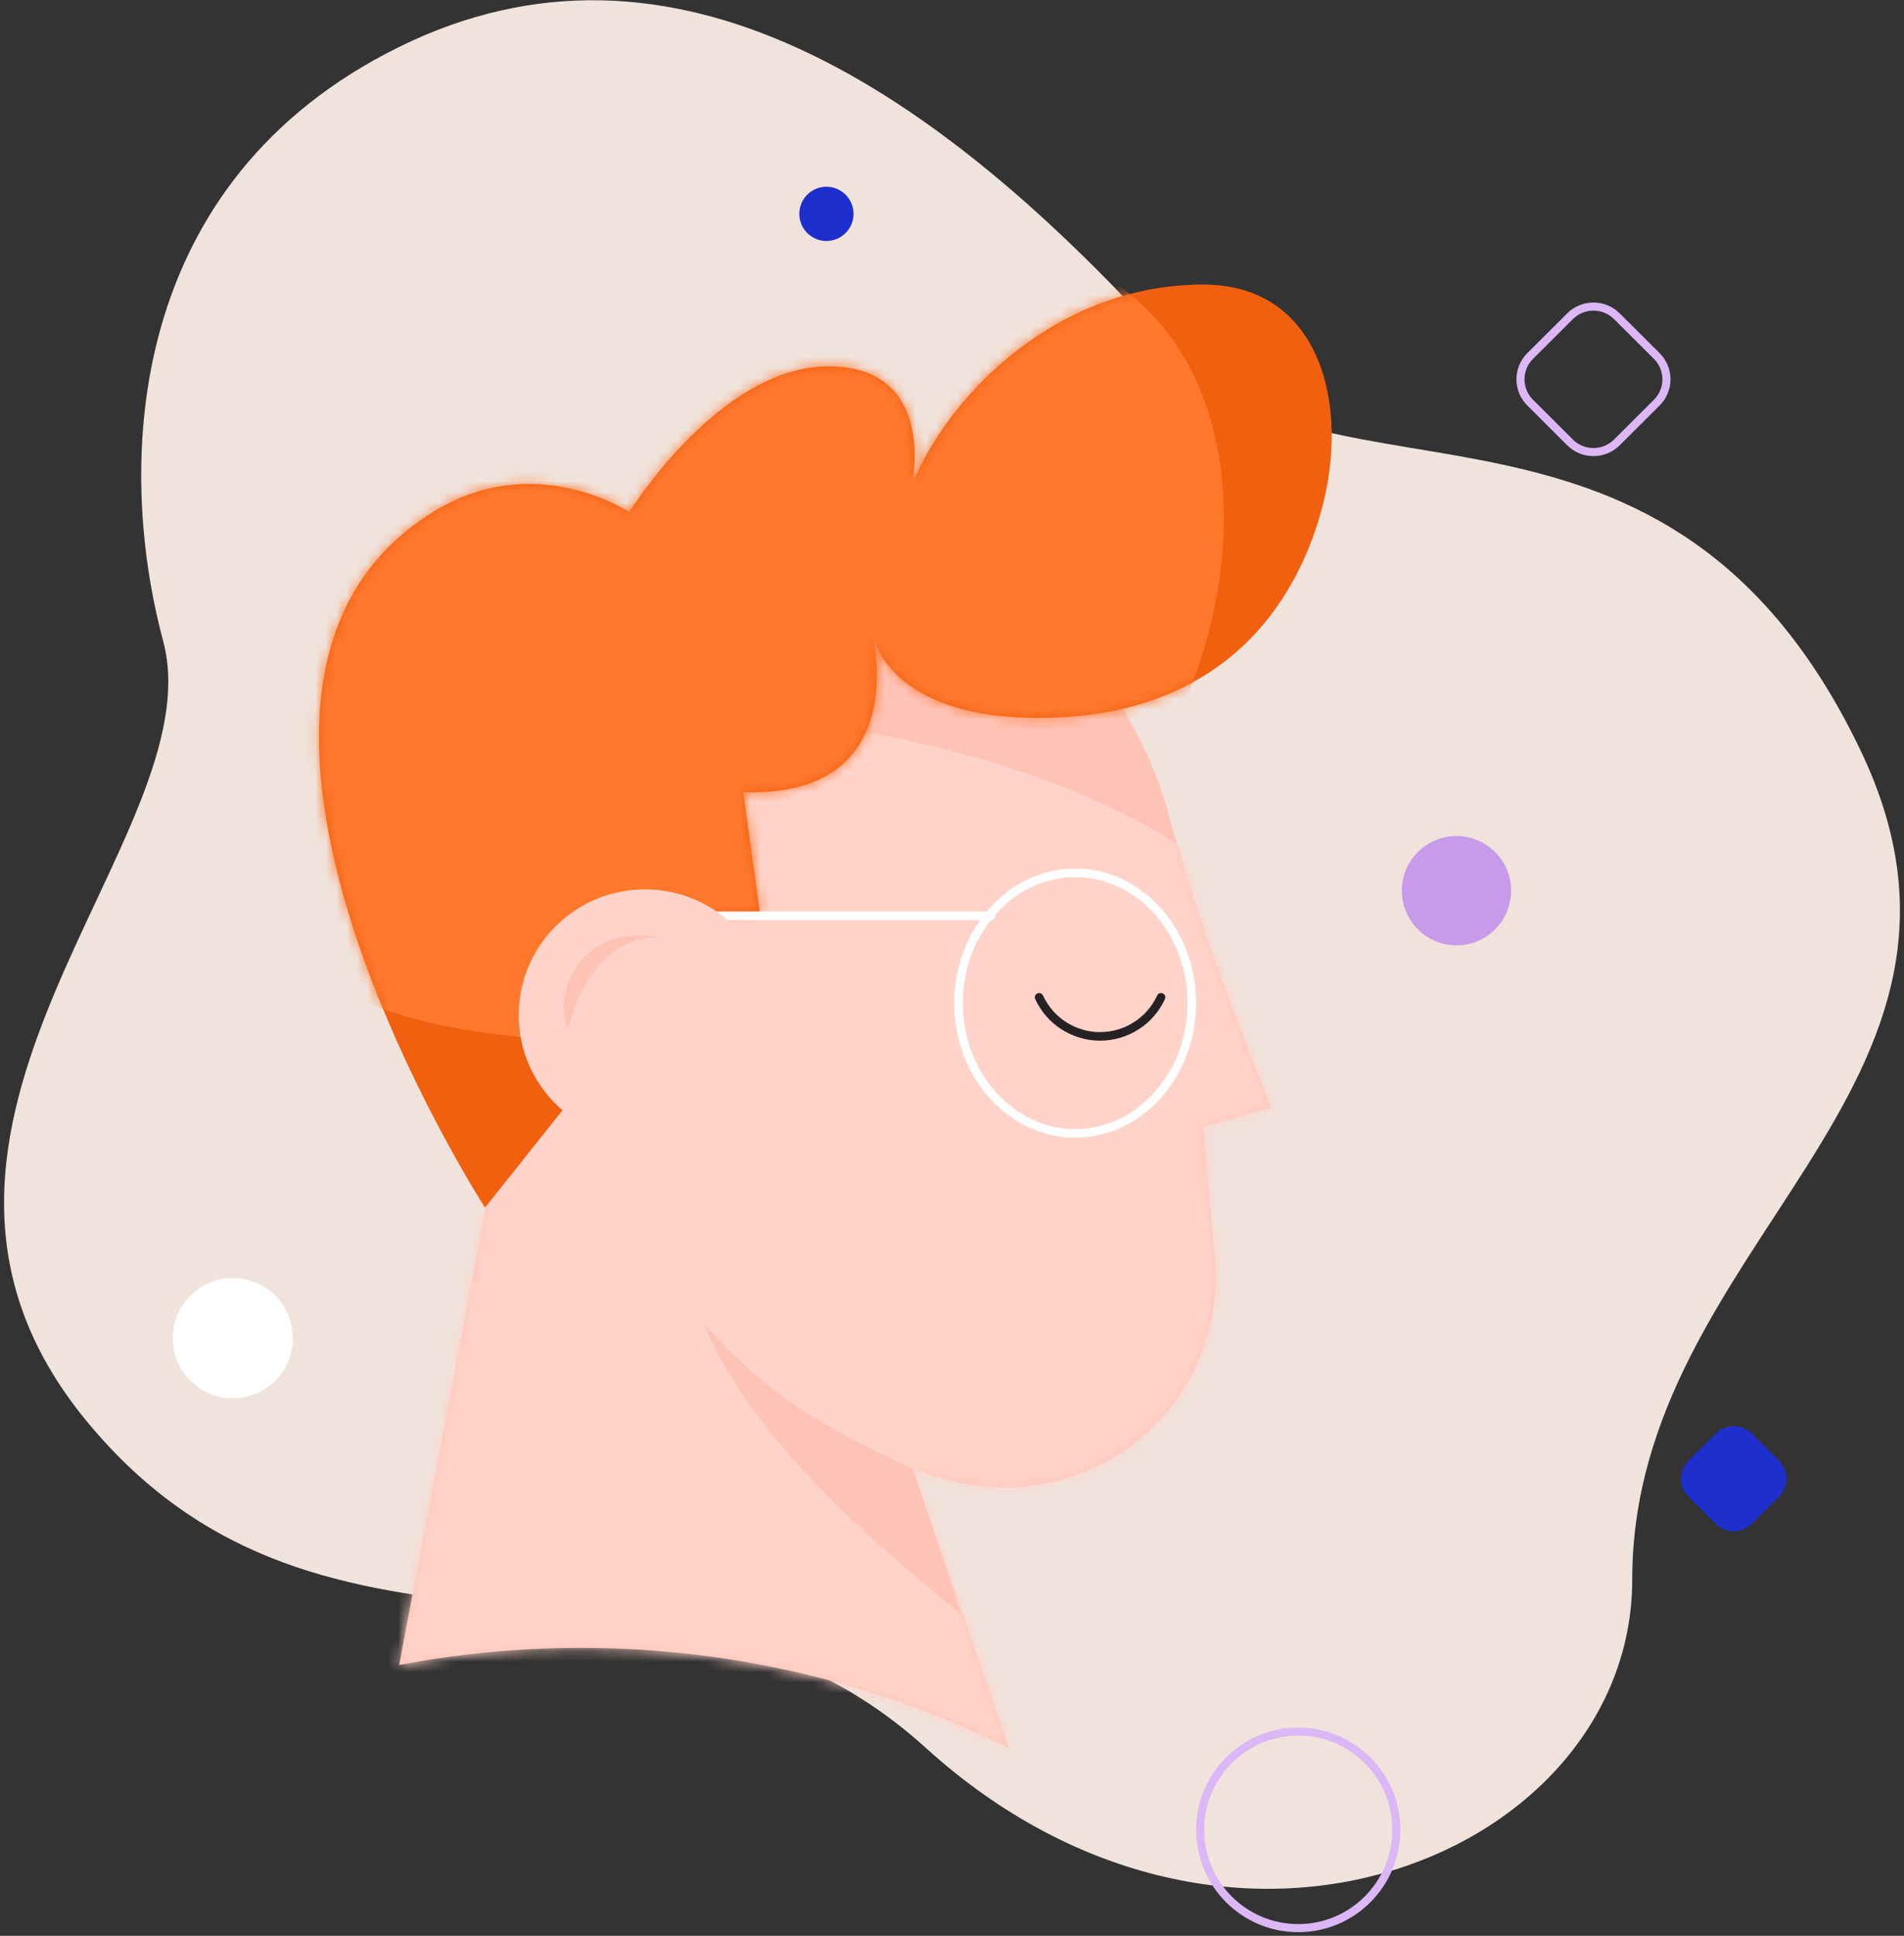 <svg xmlns="http://www.w3.org/2000/svg" fill="none" viewBox="0 0 184 187" height="187" width="184">
<rect x="0" y="0" width="184" height="187" fill="#333333" stroke="none"/>
<path fill="#F0E3DC" d="M113.526 34.026C90.336 8.11 64.867 -8.423 38.571 4.535C12.274 17.493 11.11 44.564 15.765 61.914C20.83 80.794 -14.934 108.936 8.34 137.245C31.614 165.553 64.191 145.929 89.433 168.816C119.12 195.733 157.736 178.829 157.736 152.605C157.736 120.052 195.484 105.181 179.785 72.454C161.15 33.605 128.352 50.594 113.526 34.026Z"></path>
<path fill="#FFC3B6" d="M122.828 106.996L116.284 108.858L117.401 121.641C117.798 126.192 116.643 130.743 114.121 134.559C109.112 142.139 99.66 145.49 90.966 142.766L88.224 141.907L97.53 168.897C85.062 162.681 71.001 159.184 56.123 159.184C50.124 159.184 44.258 159.753 38.576 160.839L47.713 112.55C47.713 112.55 28.923 75.406 58.406 60.379C76.118 51.352 88.267 50.746 97.376 56.891C105.133 62.122 110.577 69.983 113.002 78.859C115.107 86.561 117.789 94.096 120.695 101.534L122.828 106.996Z" clip-rule="evenodd" fill-rule="evenodd"></path>
<mask height="117" width="85" y="52" x="38" maskUnits="userSpaceOnUse" style="mask-type:alpha" id="mask0_761_1565">
<path fill="#FFD3C9" d="M122.824 106.995L116.28 108.857L117.396 121.64C117.793 126.192 116.638 130.743 114.117 134.558C109.107 142.138 99.655 145.489 90.962 142.766L88.219 141.907L97.525 168.897C85.058 162.681 70.997 159.184 56.119 159.184C50.12 159.184 44.254 159.752 38.572 160.838L47.709 112.549C47.709 112.549 28.918 75.406 58.401 60.379C76.114 51.351 88.263 50.746 97.372 56.89C105.129 62.121 110.573 69.983 112.998 78.859C115.103 86.561 117.785 94.095 120.691 101.534L122.824 106.995Z" clip-rule="evenodd" fill-rule="evenodd"></path>
</mask>
<g mask="url(#mask0_761_1565)">
<path fill="#FFD3C9" d="M146.104 134.742C155.141 157.611 155.026 222.976 53.838 171.045C20.017 159.816 16.286 116.189 23.626 94.078C30.967 71.968 64.336 63.147 98.157 74.376C131.978 85.605 135.317 107.444 146.104 134.742Z"></path>
</g>
<path fill="#FFC3B6" d="M88.222 141.906C79.774 137.948 74.046 134.811 67.978 127.775C71.805 137.191 81.207 146.565 92.837 155.87L88.222 141.906Z" clip-rule="evenodd" fill-rule="evenodd"></path>
<path fill="#262224" d="M106.31 100.53C103.618 100.53 101.157 98.954 100.042 96.513C99.947 96.305 100.04 96.059 100.249 95.964C100.457 95.871 100.705 95.962 100.799 96.17C101.78 98.316 103.943 99.702 106.31 99.702C108.678 99.702 110.84 98.316 111.82 96.17C111.914 95.962 112.163 95.871 112.371 95.964C112.58 96.059 112.672 96.305 112.577 96.513C111.463 98.954 109.003 100.53 106.31 100.53Z" clip-rule="evenodd" fill-rule="evenodd"></path>
<path fill="#F1600F" d="M80.05 35.388C90.586 35.388 88.154 46.713 88.154 46.713C91.968 37.723 102.41 27.487 116.269 27.487C127.655 27.487 130.54 39.234 127.655 49.474C124.769 59.714 116.99 69.35 100.354 69.35C87.445 69.35 84.841 63.195 84.368 61.497C84.891 64.042 86.83 77.026 71.821 76.528L73.416 88.034L69.497 88.264L46.87 116.652C46.87 116.652 14.422 66.507 41.822 49.474C51.676 43.347 60.815 49.474 60.815 49.474C60.815 49.474 69.513 35.388 80.05 35.388Z"></path>
<mask height="90" width="99" y="27" x="30" maskUnits="userSpaceOnUse" style="mask-type:alpha" id="mask1_761_1565">
<path fill="#FF782C" d="M80.05 35.388C90.586 35.388 88.154 46.713 88.154 46.713C91.968 37.723 102.41 27.487 116.269 27.487C127.655 27.487 130.54 39.234 127.655 49.474C124.769 59.714 116.99 69.35 100.354 69.35C87.445 69.35 84.841 63.195 84.368 61.497C84.891 64.042 86.83 77.026 71.821 76.528L73.416 88.034L69.497 88.264L46.87 116.652C46.87 116.652 14.422 66.507 41.822 49.474C51.676 43.347 60.815 49.474 60.815 49.474C60.815 49.474 69.513 35.388 80.05 35.388Z"></path>
</mask>
<g mask="url(#mask1_761_1565)">
<path fill="#FF782C" d="M14.332 36.391C36.889 36.755 31.34 57.816 31.34 57.816C39.777 41.164 62.438 22.413 92.108 22.892C116.483 23.285 122.305 45.316 115.821 64.334C109.336 83.352 92.392 101.075 56.776 100.501C29.142 100.055 23.753 88.473 22.792 85.288C23.834 90.056 27.594 114.364 -4.523 112.916L-1.455 134.454L-9.851 134.748L-59.144 186.967C-59.144 186.967 -127.099 92.227 -67.93 61.371C-46.649 50.273 -27.268 62.027 -27.268 62.027C-27.268 62.027 -8.224 36.028 14.332 36.391Z"></path>
</g>
<path fill="white" d="M103.906 84.734C97.919 84.734 93.048 90.192 93.048 96.901C93.048 103.611 97.919 109.069 103.906 109.069C109.893 109.069 114.764 103.611 114.764 96.901C114.764 90.192 109.893 84.734 103.906 84.734ZM103.906 109.898C97.46 109.898 92.216 104.068 92.216 96.901C92.216 89.736 97.46 83.906 103.906 83.906C110.352 83.906 115.595 89.736 115.595 96.901C115.595 104.068 110.352 109.898 103.906 109.898Z" clip-rule="evenodd" fill-rule="evenodd"></path>
<path fill="white" d="M95.762 88.881H69.202C68.972 88.881 68.786 88.695 68.786 88.466C68.786 88.238 68.972 88.052 69.202 88.052H95.762C95.991 88.052 96.178 88.238 96.178 88.466C96.178 88.695 95.991 88.881 95.762 88.881Z" clip-rule="evenodd" fill-rule="evenodd"></path>
<path fill="#FFD3C9" d="M74.531 98.061C74.531 104.769 69.069 110.207 62.331 110.207C55.593 110.207 50.131 104.769 50.131 98.061C50.131 91.352 55.593 85.914 62.331 85.914C69.069 85.914 74.531 91.352 74.531 98.061Z" clip-rule="evenodd" fill-rule="evenodd"></path>
<path fill="#FFC3B6" d="M54.946 99.311C54.946 99.311 56.607 90.543 63.754 90.543C54.946 89.036 53.541 97.506 54.946 99.311Z"></path>
<path fill="#1E2FCD" d="M171.923 144.573L169.281 147.206C168.323 148.162 166.768 148.162 165.808 147.206L163.166 144.573C162.208 143.617 162.208 142.068 163.166 141.112L165.808 138.48C166.768 137.525 168.323 137.525 169.281 138.48L171.923 141.112C172.882 142.068 172.882 143.617 171.923 144.573Z" clip-rule="evenodd" fill-rule="evenodd"></path>
<path fill="white" d="M28.301 129.269C28.301 132.477 25.703 135.078 22.499 135.078C19.294 135.078 16.697 132.477 16.697 129.269C16.697 126.06 19.294 123.459 22.499 123.459C25.703 123.459 28.301 126.06 28.301 129.269Z" clip-rule="evenodd" fill-rule="evenodd"></path>
<path stroke-width="0.781" stroke="#DBB8F5" d="M134.939 176.765C134.939 182.008 130.694 186.257 125.46 186.257C120.225 186.257 115.981 182.008 115.981 176.765C115.981 171.522 120.225 167.273 125.46 167.273C130.694 167.273 134.939 171.522 134.939 176.765Z"></path>
<path fill="#C79BE9" d="M146.033 86.041C146.033 88.957 143.669 91.32 140.754 91.32C137.838 91.32 135.474 88.957 135.474 86.041C135.474 83.124 137.838 80.761 140.754 80.761C143.669 80.761 146.033 83.124 146.033 86.041Z" clip-rule="evenodd" fill-rule="evenodd"></path>
<path stroke-width="0.781" stroke="#DBB8F5" d="M156.25 42.739L156.25 42.739C155.004 43.981 152.979 43.982 151.729 42.739C151.729 42.739 151.729 42.739 151.729 42.738L147.871 38.893C147.871 38.893 147.871 38.893 147.871 38.893C146.625 37.65 146.625 35.635 147.871 34.391C147.871 34.391 147.871 34.391 147.871 34.391L151.729 30.547C152.979 29.303 155.004 29.303 156.25 30.546L156.25 30.547L160.109 34.391C161.356 35.635 161.356 37.649 160.109 38.893L156.25 42.739Z"></path>
<path fill="#1E2FCD" d="M82.485 20.659C82.485 22.106 81.311 23.279 79.865 23.279C78.417 23.279 77.244 22.106 77.244 20.659C77.244 19.211 78.417 18.038 79.865 18.038C81.311 18.038 82.485 19.211 82.485 20.659Z" clip-rule="evenodd" fill-rule="evenodd"></path>
</svg>
